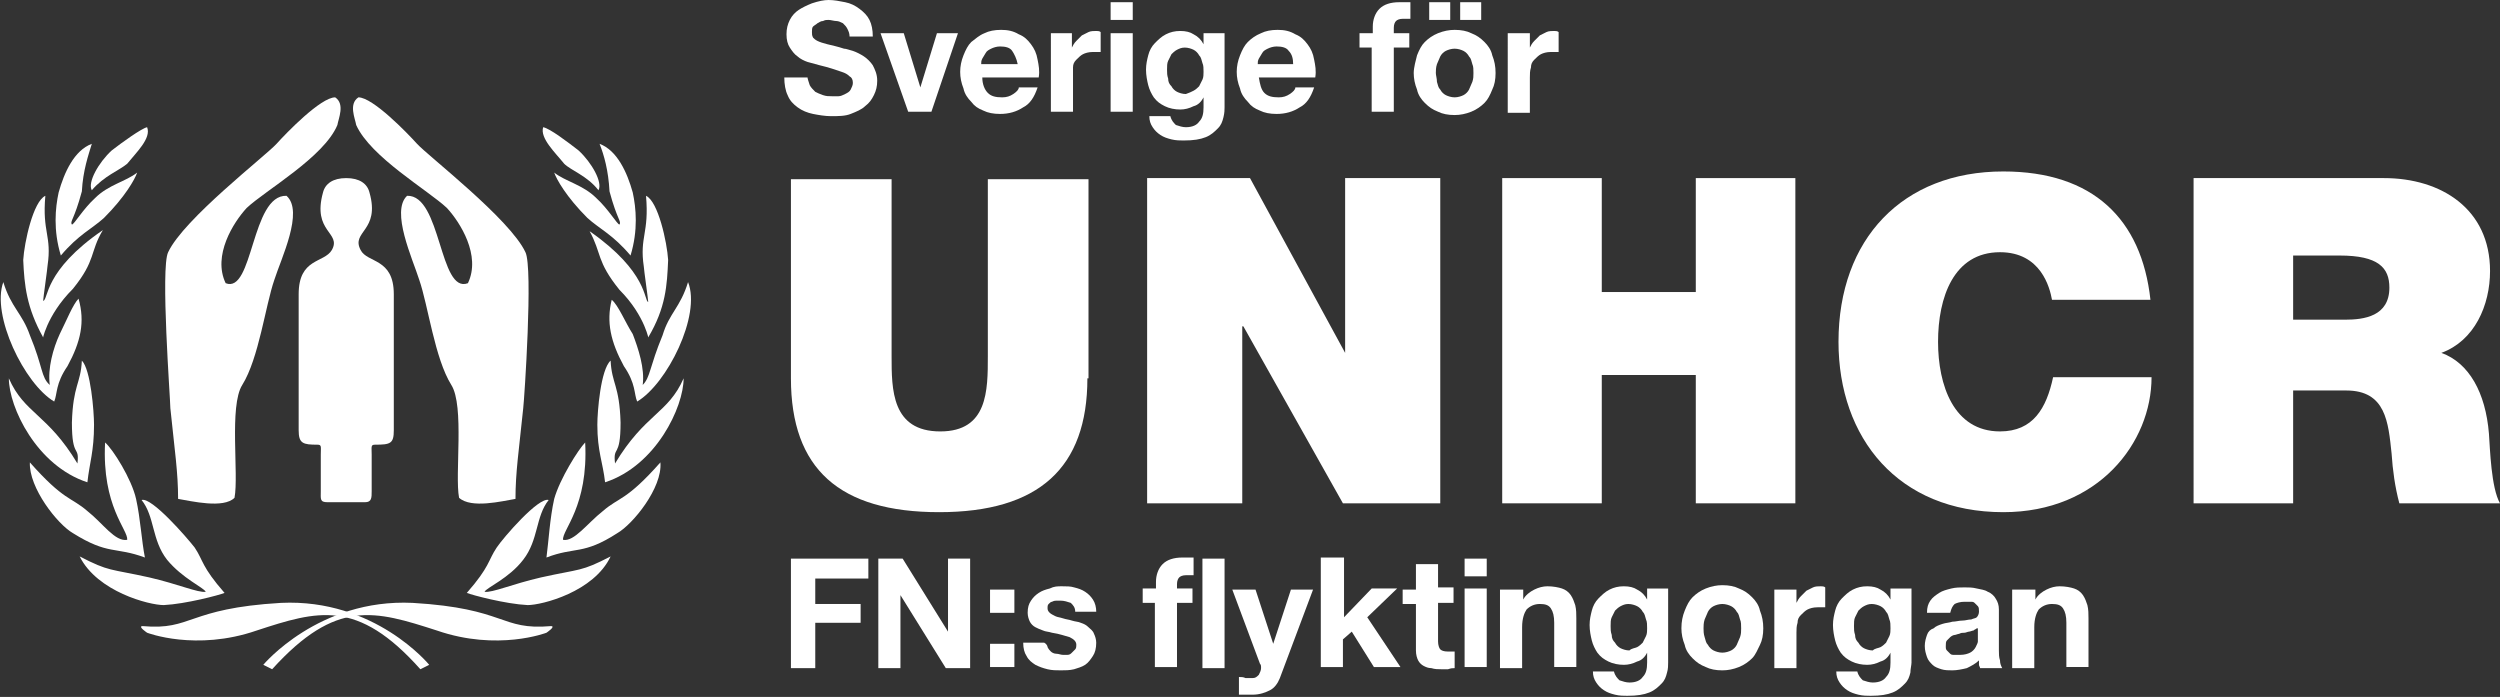 <?xml version="1.0" encoding="utf-8"?>
<!-- Generator: Adobe Illustrator 28.0.0, SVG Export Plug-In . SVG Version: 6.00 Build 0)  -->
<svg version="1.1" id="Layer_1" xmlns="http://www.w3.org/2000/svg" xmlns:xlink="http://www.w3.org/1999/xlink" x="0px" y="0px"
	 viewBox="0 0 226 63" style="enable-background:new 0 0 226 63;" xml:space="preserve">
<rect x="0" y="0" width="226" height="63" fill="#333333" stroke="none"/>
<style type="text/css">
	.st0{fill:#FFFFFF;}
</style>
<g>
	<g>
		<path class="st0" d="M33,45.4c0.6,0,0.6-0.4,0.6-1v-3.3c0-0.7-0.1-0.9,0.3-0.9c1.4,0,1.7-0.1,1.7-1.3V26.6c0-3.3-2.4-2.8-3-4
			c-0.9-1.7,1.8-1.7,0.8-5.2c-0.2-0.8-0.9-1.3-2.1-1.3c-1.2,0-1.9,0.5-2.1,1.3c-1,3.6,1.7,3.6,0.8,5.2c-0.7,1.2-3,0.7-3,4v12.3
			c0,1.2,0.4,1.3,1.7,1.3c0.4,0,0.3,0.2,0.3,0.9v3.3c0,0.7-0.1,1,0.6,1H33"/>
		<path class="st0" d="M22.3,18.8c-1.2,1.3-3.1,4.3-1.9,6.8c2.5,1,2.3-8,5.5-7.9c1.6,1.4-0.5,5.7-1.1,7.6c-0.8,2.3-1.4,7.1-2.9,9.5
			c-1.2,1.9-0.3,8.1-0.7,10.2c-1,1-3.9,0.3-5.1,0.1c0-2.4-0.3-4.3-0.7-8.2c0-0.8-0.9-12.7-0.2-14.1c1.4-3,8.8-8.7,9.8-9.8
			c0.9-1,4-4.2,5.3-4.2c0.9,0.6,0.3,1.9,0.2,2.5C29.3,14.2,24,17.2,22.3,18.8"/>
		<path class="st0" d="M40.4,18.8c1.2,1.3,3.1,4.3,1.9,6.8c-2.6,1-2.4-8-5.5-7.9c-1.5,1.4,0.5,5.7,1.1,7.6c0.8,2.3,1.4,7.1,2.9,9.5
			c1.2,1.9,0.3,8.1,0.7,10.2c1.1,1,3.9,0.3,5.1,0.1c0-2.4,0.3-4.3,0.7-8.2c0.1-0.8,0.9-12.7,0.2-14.1c-1.4-3-8.8-8.7-9.8-9.8
			c-0.9-1-4-4.2-5.3-4.2c-0.9,0.6-0.3,1.9-0.2,2.5C33.5,14.2,38.7,17.2,40.4,18.8"/>
		<path class="st0" d="M11.5,14.8c-0.7,0.6-2.1,1.1-3.2,2.4c-0.4-0.7,0.6-2.5,1.8-3.6c0.9-0.7,2.7-2,3.2-2.1
			C13.7,12.5,12.3,13.8,11.5,14.8"/>
		<path class="st0" d="M9.4,19.7c-1.1,1-2.3,1.5-3.9,3.4c-0.7-2.3-0.5-4.3-0.2-5.7c0.5-1.8,1.4-3.8,3-4.4c-0.3,1-0.8,2.4-0.9,4.3
			c-0.7,2.6-1.1,2.7-0.9,3c0.2,0,1-1.4,2.1-2.4c1.2-1.2,2.8-1.5,3.8-2.3C12.2,16.2,11.3,17.8,9.4,19.7"/>
		<path class="st0" d="M3.9,30.5c-1.5-2.7-1.7-4.7-1.8-7c0.1-1.6,0.9-5.3,2-5.8C3.8,21,4.7,21.3,4.3,24c0,0.2-0.4,3-0.4,3.2
			c0.5-0.1,0-2.7,5.4-6.4c-1.2,2-0.6,2.7-2.7,5.3C4.1,28.6,3.8,31,3.9,30.5"/>
		<path class="st0" d="M6.1,33.1c-1.1,1.6-0.9,2.5-1.2,3.2c-2.7-1.6-5.7-7.8-4.6-10.8c0.7,2.3,1.7,2.8,2.4,4.8
			c1.2,2.9,1,3.8,1.8,4.5c-0.2-1.5,0.3-3.3,0.9-4.6C6,29,6.6,27.5,7.1,27C7.7,29.1,7.3,30.9,6.1,33.1"/>
		<path class="st0" d="M8.5,38.4c0,2.4-0.4,3.4-0.6,5.2c-4.6-1.5-7.1-6.8-7.1-9.4c1.4,3.2,3.5,3.2,6.2,7.7c0.2-1.7-0.5-0.4-0.5-3.7
			c0.1-3.4,0.8-3.5,0.9-5.6C8.2,33.4,8.5,37.2,8.5,38.4"/>
		<path class="st0" d="M12.3,45.1c0.4,1.8,0.5,3.8,0.8,5.3c-2.7-1-3.3-0.2-6.5-2.2c-1.4-0.8-4-4.1-3.9-6.4c3.1,3.5,3.7,3.1,5.2,4.4
			c1.4,1.1,2.5,2.8,3.6,2.6c0.1-0.9-2.3-3-2-8.8C10.2,40.6,11.9,43.3,12.3,45.1"/>
		<path class="st0" d="M17.6,49.5c0.8,1.2,0.6,1.7,2.7,4.1c-0.5,0.2-3.5,1-5.5,1.1c-1.3,0-6-1.2-7.6-4.4c2.7,1.4,2.7,1.1,6.3,1.9
			c2.6,0.6,4.4,1.4,5.1,1.3c-0.2-0.4-2.1-1.2-3.5-2.9c-1.4-1.8-1.1-3.9-2.3-5.4C13.7,44.9,16.9,48.6,17.6,49.5"/>
		<path class="st0" d="M51,14.8c0.6,0.6,2.1,1.1,3.1,2.4c0.4-0.7-0.6-2.5-1.8-3.6c-0.9-0.7-2.6-2-3.2-2.1
			C48.8,12.5,50.2,13.8,51,14.8"/>
		<path class="st0" d="M53.1,19.7c1.1,1,2.3,1.5,3.9,3.4c0.7-2.3,0.5-4.3,0.2-5.7c-0.5-1.8-1.4-3.8-3-4.4c0.4,1,0.8,2.4,0.9,4.3
			c0.7,2.6,1.1,2.7,0.9,3c-0.2,0-1-1.4-2.1-2.4c-1.2-1.2-2.8-1.5-3.8-2.3C50.3,16.2,51.2,17.8,53.1,19.7"/>
		<path class="st0" d="M58.6,30.5c1.6-2.7,1.7-4.7,1.8-7c-0.1-1.6-0.9-5.3-2-5.8c0.3,3.4-0.6,3.7-0.2,6.4c0,0.2,0.4,3,0.4,3.2
			c-0.4-0.1,0-2.7-5.3-6.4c1.1,2,0.6,2.7,2.7,5.3C58.4,28.6,58.7,31,58.6,30.5"/>
		<path class="st0" d="M56.4,33.1c1.1,1.6,0.9,2.5,1.2,3.2c2.7-1.6,5.8-7.8,4.6-10.8c-0.7,2.3-1.7,2.8-2.3,4.8
			c-1.2,2.9-1.1,3.8-1.8,4.5c0.2-1.5-0.4-3.3-0.9-4.6c-0.7-1.1-1.3-2.6-1.9-3.1C54.8,29.1,55.2,30.9,56.4,33.1"/>
		<path class="st0" d="M54,38.4c0,2.4,0.5,3.4,0.7,5.2c4.6-1.5,7.1-6.8,7.1-9.4c-1.4,3.2-3.5,3.2-6.2,7.7c-0.2-1.7,0.5-0.4,0.5-3.7
			c-0.1-3.4-0.8-3.5-0.9-5.6C54.3,33.4,54,37.2,54,38.4"/>
		<path class="st0" d="M50.1,45.1c-0.4,1.8-0.5,3.8-0.7,5.3c2.6-1,3.3-0.2,6.4-2.2c1.4-0.8,4.1-4.1,3.9-6.4
			c-3.1,3.5-3.7,3.1-5.2,4.4c-1.4,1.1-2.6,2.8-3.6,2.6c-0.1-0.9,2.3-3,2-8.8C52.3,40.6,50.6,43.3,50.1,45.1"/>
		<path class="st0" d="M44.9,49.5c-0.8,1.2-0.6,1.7-2.7,4.1c0.5,0.2,3.5,1,5.5,1.1c1.3,0,6-1.2,7.5-4.4c-2.7,1.4-2.7,1.1-6.3,1.9
			c-2.6,0.6-4.4,1.4-5.1,1.3c0.2-0.4,2.2-1.2,3.5-2.9c1.4-1.8,1.1-3.9,2.3-5.4C48.7,44.9,45.5,48.6,44.9,49.5"/>
		<path class="st0" d="M24.6,60.5l-0.8-0.4c0,0,5-6,13.5-5.6c8.5,0.5,7.9,2.5,12.5,2.1c0.5,0-0.4,0.6-0.4,0.6s-4.4,1.7-9.9-0.2
			C33.9,55.2,30.4,54.1,24.6,60.5"/>
		<path class="st0" d="M38,60.5l0.8-0.4c0,0-4.9-6-13.4-5.6c-8.5,0.5-8,2.5-12.5,2.1c-0.5,0,0.4,0.6,0.4,0.6s4.4,1.7,9.9-0.2
			C28.7,55.2,32.3,54.1,38,60.5"/>
	</g>
	<path class="st0" d="M98.3,34.2c0,8.1-4.4,12.1-13.4,12.1c-9,0-13.4-3.9-13.4-12.1v-18h9.1v16c0,3,0,6.8,4.4,6.8
		c4.3,0,4.3-3.7,4.3-6.8v-16h9.1V34.2"/>
	<polygon class="st0" points="103.7,16.1 113,16.1 121.6,31.9 121.6,31.9 121.6,16.1 130.2,16.1 130.2,45.5 121.4,45.5 112.4,29.5 
		112.3,29.5 112.3,45.5 103.7,45.5 	"/>
	<polygon class="st0" points="135.8,16.1 144.8,16.1 144.8,26.4 153.3,26.4 153.3,16.1 162.3,16.1 162.3,45.5 153.3,45.5 
		153.3,33.9 144.8,33.9 144.8,45.5 135.8,45.5 	"/>
	<path class="st0" d="M185.5,27.1c-0.2-1.1-1-4.3-4.7-4.3c-4.2,0-5.6,4.1-5.6,8.1c0,3.9,1.4,8.1,5.6,8.1c3,0,4.2-2.1,4.8-4.9h8.9
		c0,5.9-4.8,12.2-13.4,12.2c-9.5,0-14.9-6.7-14.9-15.4c0-9.3,5.8-15.4,14.9-15.4c8.1,0,12.5,4.3,13.3,11.6H185.5"/>
	<path class="st0" d="M207.3,23.1h4.2c3.5,0,4.5,1.1,4.5,2.9c0,2.6-2.3,2.9-4,2.9h-4.7V23.1z M198.2,45.5h9.1V35.3h4.8
		c3.6,0,3.8,2.9,4.1,5.7c0.1,1.5,0.3,3,0.7,4.5h9.1c-0.8-1.4-0.9-4.9-1-6.3c-0.3-3.7-1.8-6.4-4.3-7.3c3-1.1,4.4-4.3,4.4-7.4
		c0-5.6-4.4-8.4-9.6-8.4h-17.2V45.5"/>
	<g>
		<path class="st0" d="M78.5,50.5v1.8h-4.8v2.3h4.1v1.7h-4.1v4.1h-2.2v-9.9H78.5z"/>
		<path class="st0" d="M81.6,50.5l4.1,6.6h0v-6.6h2v9.9h-2.2l-4.1-6.6h0v6.6h-2v-9.9H81.6z"/>
		<path class="st0" d="M89.5,55.4v-2.1h2.2v2.1H89.5z M91.7,58.2v2.1h-2.2v-2.1H91.7z"/>
		<path class="st0" d="M94.7,58.5c0.1,0.2,0.2,0.3,0.3,0.4c0.1,0.1,0.3,0.2,0.5,0.2c0.2,0,0.4,0.1,0.6,0.1c0.1,0,0.3,0,0.4,0
			c0.2,0,0.3-0.1,0.4-0.2c0.1-0.1,0.2-0.2,0.3-0.3c0.1-0.1,0.1-0.3,0.1-0.4c0-0.3-0.2-0.5-0.6-0.7c-0.4-0.1-0.9-0.3-1.6-0.4
			c-0.3-0.1-0.6-0.1-0.8-0.2c-0.3-0.1-0.5-0.2-0.7-0.3c-0.2-0.1-0.4-0.3-0.5-0.5c-0.1-0.2-0.2-0.5-0.2-0.8c0-0.5,0.1-0.8,0.3-1.1
			c0.2-0.3,0.4-0.5,0.7-0.7c0.3-0.2,0.6-0.3,1-0.4C95.3,53,95.6,53,96,53s0.8,0,1.1,0.1c0.4,0.1,0.7,0.2,1,0.4
			c0.3,0.2,0.5,0.4,0.7,0.7c0.2,0.3,0.3,0.7,0.3,1.1h-1.9c0-0.4-0.2-0.6-0.4-0.8c-0.3-0.1-0.6-0.2-0.9-0.2c-0.1,0-0.2,0-0.4,0
			c-0.1,0-0.2,0-0.4,0.1c-0.1,0-0.2,0.1-0.3,0.2c-0.1,0.1-0.1,0.2-0.1,0.4c0,0.2,0.1,0.3,0.2,0.4c0.1,0.1,0.3,0.2,0.5,0.3
			c0.2,0.1,0.4,0.1,0.7,0.2c0.3,0.1,0.5,0.1,0.8,0.2c0.3,0.1,0.6,0.1,0.8,0.2c0.3,0.1,0.5,0.2,0.7,0.4c0.2,0.2,0.4,0.3,0.5,0.6
			c0.1,0.2,0.2,0.5,0.2,0.8c0,0.5-0.1,0.9-0.3,1.2c-0.2,0.3-0.4,0.6-0.7,0.8c-0.3,0.2-0.7,0.3-1,0.4c-0.4,0.1-0.8,0.1-1.2,0.1
			c-0.4,0-0.8,0-1.2-0.1c-0.4-0.1-0.7-0.2-1.1-0.4c-0.3-0.2-0.6-0.4-0.8-0.8c-0.2-0.3-0.3-0.7-0.3-1.2h1.9
			C94.6,58.2,94.7,58.4,94.7,58.5z"/>
		<path class="st0" d="M103.3,54.5v-1.3h1.2v-0.6c0-0.6,0.2-1.2,0.6-1.6c0.4-0.4,1-0.6,1.8-0.6c0.2,0,0.3,0,0.5,0c0.2,0,0.3,0,0.5,0
			V52c-0.2,0-0.5,0-0.7,0c-0.3,0-0.5,0.1-0.6,0.2c-0.1,0.1-0.2,0.3-0.2,0.6v0.4h1.4v1.3h-1.4v5.8h-2v-5.8H103.3z"/>
		<path class="st0" d="M110.7,50.5v9.9h-2v-9.9H110.7z"/>
		<path class="st0" d="M114.8,62.4c-0.4,0.2-0.9,0.4-1.6,0.4c-0.2,0-0.4,0-0.6,0c-0.2,0-0.4,0-0.6,0v-1.6c0.2,0,0.4,0,0.6,0.1
			c0.2,0,0.4,0,0.6,0c0.3,0,0.4-0.1,0.6-0.3c0.1-0.2,0.2-0.4,0.2-0.6c0-0.2,0-0.3-0.1-0.4l-2.5-6.7h2.1l1.6,4.9h0l1.6-4.9h2l-3,8
			C115.5,61.8,115.2,62.2,114.8,62.4z"/>
		<path class="st0" d="M121.5,50.5v5.3l2.5-2.6h2.3l-2.7,2.6l3,4.5h-2.4l-2-3.2l-0.8,0.7v2.5h-2v-9.9H121.5z"/>
		<path class="st0" d="M131.4,53.2v1.3H130V58c0,0.3,0.1,0.6,0.2,0.7c0.1,0.1,0.3,0.2,0.7,0.2c0.1,0,0.2,0,0.3,0c0.1,0,0.2,0,0.3,0
			v1.5c-0.2,0-0.3,0-0.6,0.1c-0.2,0-0.4,0-0.6,0c-0.3,0-0.6,0-0.9-0.1c-0.3,0-0.5-0.1-0.7-0.2s-0.4-0.3-0.5-0.5
			c-0.1-0.2-0.2-0.5-0.2-0.9v-4.2h-1.2v-1.3h1.2V51h2v2.1H131.4z"/>
		<path class="st0" d="M132.4,52.1v-1.6h2v1.6H132.4z M134.4,53.2v7.1h-2v-7.1H134.4z"/>
		<path class="st0" d="M137.7,53.2v1h0c0.2-0.4,0.6-0.7,1-0.9c0.4-0.2,0.8-0.3,1.2-0.3c0.5,0,1,0.1,1.3,0.2c0.3,0.1,0.6,0.3,0.8,0.6
			c0.2,0.3,0.3,0.6,0.4,0.9c0.1,0.4,0.1,0.8,0.1,1.2v4.4h-2v-4c0-0.6-0.1-1-0.3-1.3c-0.2-0.3-0.5-0.4-1-0.4c-0.5,0-0.9,0.2-1.2,0.5
			c-0.2,0.3-0.4,0.8-0.4,1.6v3.7h-2v-7.1H137.7z"/>
		<path class="st0" d="M150.7,60.8c-0.1,0.4-0.2,0.7-0.5,1c-0.3,0.3-0.6,0.6-1.1,0.8c-0.5,0.2-1.1,0.3-2,0.3c-0.3,0-0.7,0-1.1-0.1
			c-0.4-0.1-0.7-0.2-1-0.4c-0.3-0.2-0.5-0.4-0.7-0.7c-0.2-0.3-0.3-0.6-0.3-1h1.9c0.1,0.4,0.3,0.6,0.5,0.8c0.3,0.1,0.6,0.2,0.9,0.2
			c0.6,0,1-0.2,1.2-0.5c0.3-0.3,0.4-0.7,0.4-1.3V59h0c-0.2,0.4-0.5,0.7-0.9,0.8c-0.4,0.2-0.8,0.3-1.2,0.3c-0.5,0-1-0.1-1.4-0.3
			c-0.4-0.2-0.7-0.4-1-0.8c-0.2-0.3-0.4-0.7-0.5-1.1c-0.1-0.4-0.2-0.9-0.2-1.4c0-0.5,0.1-0.9,0.2-1.3c0.1-0.4,0.3-0.8,0.6-1.1
			c0.3-0.3,0.6-0.6,1-0.8c0.4-0.2,0.8-0.3,1.3-0.3c0.5,0,0.9,0.1,1.2,0.3c0.4,0.2,0.7,0.5,0.9,0.9h0v-1h1.9v6.7
			C150.8,60.1,150.8,60.5,150.7,60.8z M148,58.5c0.2-0.1,0.4-0.3,0.5-0.4c0.1-0.2,0.2-0.4,0.3-0.6c0.1-0.2,0.1-0.5,0.1-0.7
			c0-0.3,0-0.6-0.1-0.8c-0.1-0.3-0.1-0.5-0.3-0.7c-0.1-0.2-0.3-0.4-0.5-0.5c-0.2-0.1-0.5-0.2-0.8-0.2c-0.3,0-0.5,0.1-0.7,0.2
			c-0.2,0.1-0.4,0.3-0.5,0.4c-0.1,0.2-0.2,0.4-0.3,0.6c-0.1,0.2-0.1,0.5-0.1,0.8c0,0.3,0,0.5,0.1,0.8c0,0.3,0.1,0.5,0.3,0.7
			c0.1,0.2,0.3,0.4,0.5,0.5c0.2,0.1,0.5,0.2,0.8,0.2C147.5,58.6,147.8,58.6,148,58.5z"/>
		<path class="st0" d="M152.3,55.2c0.2-0.5,0.4-0.9,0.7-1.2c0.3-0.3,0.7-0.6,1.2-0.8c0.5-0.2,1-0.3,1.5-0.3c0.6,0,1.1,0.1,1.5,0.3
			c0.5,0.2,0.8,0.4,1.2,0.8c0.3,0.3,0.6,0.7,0.7,1.2c0.2,0.5,0.3,1,0.3,1.6c0,0.6-0.1,1.1-0.3,1.5s-0.4,0.9-0.7,1.2
			c-0.3,0.3-0.7,0.6-1.2,0.8c-0.5,0.2-1,0.3-1.5,0.3c-0.6,0-1.1-0.1-1.5-0.3c-0.5-0.2-0.8-0.4-1.2-0.8c-0.3-0.3-0.6-0.7-0.7-1.2
			c-0.2-0.5-0.3-1-0.3-1.5C152,56.2,152.1,55.7,152.3,55.2z M154.1,57.6c0.1,0.3,0.1,0.5,0.3,0.7c0.1,0.2,0.3,0.4,0.5,0.5
			c0.2,0.1,0.5,0.2,0.8,0.2c0.3,0,0.6-0.1,0.8-0.2c0.2-0.1,0.4-0.3,0.5-0.5c0.1-0.2,0.2-0.5,0.3-0.7c0.1-0.3,0.1-0.5,0.1-0.8
			c0-0.3,0-0.6-0.1-0.8c-0.1-0.3-0.1-0.5-0.3-0.7c-0.1-0.2-0.3-0.4-0.5-0.5c-0.2-0.1-0.5-0.2-0.8-0.2c-0.3,0-0.6,0.1-0.8,0.2
			c-0.2,0.1-0.4,0.3-0.5,0.5c-0.1,0.2-0.2,0.5-0.3,0.7c-0.1,0.3-0.1,0.6-0.1,0.8C154,57,154,57.3,154.1,57.6z"/>
		<path class="st0" d="M162.4,53.2v1.3h0c0.1-0.2,0.2-0.4,0.4-0.6c0.2-0.2,0.3-0.3,0.5-0.5c0.2-0.1,0.4-0.2,0.6-0.3
			c0.2-0.1,0.5-0.1,0.7-0.1c0.1,0,0.3,0,0.4,0.1v1.8c-0.1,0-0.2,0-0.3,0c-0.1,0-0.3,0-0.4,0c-0.4,0-0.7,0.1-0.9,0.2
			c-0.2,0.1-0.4,0.3-0.6,0.5c-0.2,0.2-0.3,0.4-0.3,0.7c-0.1,0.3-0.1,0.6-0.1,0.9v3.2h-2v-7.1H162.4z"/>
		<path class="st0" d="M172.7,60.8c-0.1,0.4-0.2,0.7-0.5,1c-0.3,0.3-0.6,0.6-1.1,0.8c-0.5,0.2-1.1,0.3-2,0.3c-0.3,0-0.7,0-1.1-0.1
			c-0.4-0.1-0.7-0.2-1-0.4c-0.3-0.2-0.5-0.4-0.7-0.7c-0.2-0.3-0.3-0.6-0.3-1h1.9c0.1,0.4,0.3,0.6,0.5,0.8c0.3,0.1,0.6,0.2,0.9,0.2
			c0.6,0,1-0.2,1.2-0.5c0.3-0.3,0.4-0.7,0.4-1.3V59h0c-0.2,0.4-0.5,0.7-0.9,0.8c-0.4,0.2-0.8,0.3-1.2,0.3c-0.5,0-1-0.1-1.4-0.3
			c-0.4-0.2-0.7-0.4-1-0.8c-0.2-0.3-0.4-0.7-0.5-1.1c-0.1-0.4-0.2-0.9-0.2-1.4c0-0.5,0.1-0.9,0.2-1.3c0.1-0.4,0.3-0.8,0.6-1.1
			c0.3-0.3,0.6-0.6,1-0.8c0.4-0.2,0.8-0.3,1.3-0.3c0.5,0,0.9,0.1,1.2,0.3c0.4,0.2,0.7,0.5,0.9,0.9h0v-1h1.9v6.7
			C172.8,60.1,172.7,60.5,172.7,60.8z M170,58.5c0.2-0.1,0.4-0.3,0.5-0.4c0.1-0.2,0.2-0.4,0.3-0.6c0.1-0.2,0.1-0.5,0.1-0.7
			c0-0.3,0-0.6-0.1-0.8c-0.1-0.3-0.1-0.5-0.3-0.7c-0.1-0.2-0.3-0.4-0.5-0.5c-0.2-0.1-0.5-0.2-0.8-0.2c-0.3,0-0.5,0.1-0.7,0.2
			c-0.2,0.1-0.4,0.3-0.5,0.4c-0.1,0.2-0.2,0.4-0.3,0.6c-0.1,0.2-0.1,0.5-0.1,0.8c0,0.3,0,0.5,0.1,0.8c0,0.3,0.1,0.5,0.3,0.7
			c0.1,0.2,0.3,0.4,0.5,0.5c0.2,0.1,0.5,0.2,0.8,0.2C169.5,58.6,169.8,58.6,170,58.5z"/>
		<path class="st0" d="M174.2,55.4c0-0.5,0.1-0.8,0.3-1.1c0.2-0.3,0.5-0.5,0.8-0.7c0.3-0.2,0.7-0.3,1.1-0.4c0.4-0.1,0.8-0.1,1.2-0.1
			c0.4,0,0.7,0,1.1,0.1c0.4,0.1,0.7,0.1,1,0.3c0.3,0.1,0.6,0.4,0.7,0.6c0.2,0.3,0.3,0.6,0.3,1v3.7c0,0.3,0,0.6,0.1,0.9
			c0,0.3,0.1,0.5,0.2,0.7h-2c0-0.1-0.1-0.2-0.1-0.3c0-0.1,0-0.2,0-0.4c-0.3,0.3-0.7,0.5-1.1,0.7c-0.4,0.1-0.9,0.2-1.3,0.2
			c-0.3,0-0.7,0-1-0.1c-0.3-0.1-0.6-0.2-0.8-0.4c-0.2-0.2-0.4-0.4-0.5-0.7c-0.1-0.3-0.2-0.6-0.2-1c0-0.4,0.1-0.7,0.2-1
			c0.1-0.3,0.3-0.5,0.6-0.6c0.2-0.2,0.5-0.3,0.8-0.4c0.3-0.1,0.6-0.1,0.9-0.2c0.3,0,0.6-0.1,0.9-0.1c0.3,0,0.5-0.1,0.8-0.1
			c0.2-0.1,0.4-0.1,0.5-0.2c0.1-0.1,0.2-0.3,0.2-0.5c0-0.2,0-0.4-0.1-0.5c-0.1-0.1-0.2-0.2-0.3-0.3c-0.1-0.1-0.2-0.1-0.4-0.1
			c-0.2,0-0.3,0-0.5,0c-0.4,0-0.7,0.1-0.9,0.2c-0.2,0.2-0.3,0.4-0.4,0.8H174.2z M178.7,56.8c-0.1,0.1-0.2,0.1-0.3,0.2
			c-0.1,0-0.3,0.1-0.4,0.1c-0.1,0-0.3,0.1-0.4,0.1c-0.2,0-0.3,0-0.5,0.1c-0.1,0-0.3,0.1-0.4,0.1c-0.1,0-0.3,0.1-0.4,0.2
			c-0.1,0.1-0.2,0.2-0.3,0.3c-0.1,0.1-0.1,0.3-0.1,0.5c0,0.2,0,0.3,0.1,0.4c0.1,0.1,0.2,0.2,0.3,0.3c0.1,0.1,0.2,0.1,0.4,0.1
			c0.1,0,0.3,0,0.5,0c0.4,0,0.7-0.1,0.9-0.2c0.2-0.1,0.4-0.3,0.5-0.5c0.1-0.2,0.2-0.4,0.2-0.5c0-0.2,0-0.3,0-0.4V56.8z"/>
		<path class="st0" d="M184,53.2v1h0c0.2-0.4,0.6-0.7,1-0.9c0.4-0.2,0.8-0.3,1.2-0.3c0.5,0,1,0.1,1.3,0.2c0.3,0.1,0.6,0.3,0.8,0.6
			c0.2,0.3,0.3,0.6,0.4,0.9c0.1,0.4,0.1,0.8,0.1,1.2v4.4h-2v-4c0-0.6-0.1-1-0.3-1.3c-0.2-0.3-0.5-0.4-1-0.4c-0.5,0-0.9,0.2-1.2,0.5
			c-0.2,0.3-0.4,0.8-0.4,1.6v3.7h-2v-7.1H184z"/>
	</g>
	<g>
		<path class="st0" d="M73.2,7.7c0.1,0.2,0.3,0.4,0.5,0.6c0.2,0.1,0.4,0.2,0.7,0.3c0.3,0.1,0.5,0.1,0.8,0.1c0.2,0,0.4,0,0.6,0
			c0.2,0,0.4-0.1,0.6-0.2c0.2-0.1,0.4-0.2,0.5-0.4c0.1-0.2,0.2-0.4,0.2-0.6c0-0.3-0.1-0.5-0.3-0.6c-0.2-0.2-0.4-0.3-0.7-0.4
			c-0.3-0.1-0.6-0.2-0.9-0.3c-0.3-0.1-0.7-0.2-1.1-0.3c-0.4-0.1-0.7-0.2-1.1-0.3c-0.3-0.1-0.7-0.3-0.9-0.5c-0.3-0.2-0.5-0.5-0.7-0.8
			c-0.2-0.3-0.3-0.7-0.3-1.2c0-0.5,0.1-0.9,0.3-1.3c0.2-0.4,0.5-0.7,0.8-0.9c0.3-0.2,0.7-0.4,1.2-0.6C74,0.1,74.5,0,74.9,0
			c0.5,0,1,0.1,1.5,0.2c0.5,0.1,0.9,0.3,1.3,0.6c0.4,0.3,0.7,0.6,0.9,1c0.2,0.4,0.3,0.9,0.3,1.5h-2.1c0-0.3-0.1-0.5-0.2-0.7
			c-0.1-0.2-0.2-0.3-0.4-0.5c-0.2-0.1-0.4-0.2-0.6-0.2c-0.2,0-0.5-0.1-0.7-0.1c-0.2,0-0.3,0-0.5,0.1c-0.2,0-0.3,0.1-0.5,0.2
			c-0.1,0.1-0.3,0.2-0.4,0.3c-0.1,0.1-0.1,0.3-0.1,0.5c0,0.2,0,0.3,0.1,0.5c0.1,0.1,0.2,0.2,0.4,0.3c0.2,0.1,0.5,0.2,0.9,0.3
			c0.4,0.1,0.9,0.2,1.5,0.4c0.2,0,0.4,0.1,0.8,0.2c0.3,0.1,0.7,0.3,1,0.5c0.3,0.2,0.6,0.5,0.8,0.8c0.2,0.4,0.4,0.8,0.4,1.4
			c0,0.5-0.1,0.9-0.3,1.3c-0.2,0.4-0.4,0.7-0.8,1c-0.3,0.3-0.8,0.5-1.3,0.7c-0.5,0.2-1.1,0.2-1.8,0.2c-0.5,0-1.1-0.1-1.6-0.2
			c-0.5-0.1-1-0.3-1.4-0.6c-0.4-0.3-0.7-0.6-0.9-1.1c-0.2-0.4-0.3-1-0.3-1.6H73C73,7.1,73.1,7.4,73.2,7.7z"/>
		<path class="st0" d="M82.1,10.1L79.6,3h2.1l1.5,4.9h0L84.7,3h1.9l-2.4,7.1H82.1z"/>
		<path class="st0" d="M89.3,8.4c0.3,0.3,0.7,0.4,1.3,0.4c0.4,0,0.7-0.1,1-0.3c0.3-0.2,0.5-0.4,0.5-0.6h1.7
			c-0.3,0.9-0.7,1.5-1.3,1.8c-0.6,0.4-1.3,0.6-2.1,0.6c-0.6,0-1.1-0.1-1.5-0.3c-0.5-0.2-0.8-0.4-1.1-0.8c-0.3-0.3-0.6-0.7-0.7-1.2
			c-0.2-0.5-0.3-1-0.3-1.5c0-0.5,0.1-1,0.3-1.5c0.2-0.5,0.4-0.9,0.7-1.2C88.2,3.5,88.5,3.2,89,3c0.4-0.2,0.9-0.3,1.5-0.3
			c0.6,0,1.1,0.1,1.6,0.4c0.5,0.2,0.8,0.5,1.1,0.9c0.3,0.4,0.5,0.8,0.6,1.4c0.1,0.5,0.2,1,0.1,1.6h-5.1C88.8,7.6,89,8.1,89.3,8.4z
			 M91.5,4.6c-0.2-0.3-0.6-0.4-1.1-0.4c-0.3,0-0.6,0.1-0.8,0.2c-0.2,0.1-0.4,0.2-0.5,0.4c-0.1,0.2-0.2,0.3-0.3,0.5
			c-0.1,0.2-0.1,0.3-0.1,0.5H92C91.9,5.3,91.7,4.9,91.5,4.6z"/>
		<path class="st0" d="M96.9,3v1.3h0c0.1-0.2,0.2-0.4,0.4-0.6c0.2-0.2,0.3-0.3,0.5-0.5c0.2-0.1,0.4-0.2,0.6-0.3
			c0.2-0.1,0.5-0.1,0.7-0.1c0.1,0,0.3,0,0.4,0.1v1.8c-0.1,0-0.2,0-0.3,0c-0.1,0-0.3,0-0.4,0c-0.4,0-0.7,0.1-0.9,0.2
			c-0.2,0.1-0.4,0.3-0.6,0.5c-0.2,0.2-0.3,0.4-0.3,0.7C97,6.2,97,6.5,97,6.9v3.2h-2V3H96.9z"/>
		<path class="st0" d="M100.4,1.8V0.2h2v1.6H100.4z M102.4,3v7.1h-2V3H102.4z"/>
		<path class="st0" d="M110.6,10.6c-0.1,0.4-0.2,0.7-0.5,1c-0.3,0.3-0.6,0.6-1.1,0.8c-0.5,0.2-1.1,0.3-2,0.3c-0.3,0-0.7,0-1.1-0.1
			c-0.4-0.1-0.7-0.2-1-0.4c-0.3-0.2-0.5-0.4-0.7-0.7c-0.2-0.3-0.3-0.6-0.3-1h1.9c0.1,0.4,0.3,0.6,0.5,0.8c0.3,0.1,0.6,0.2,0.9,0.2
			c0.6,0,1-0.2,1.2-0.5c0.3-0.3,0.4-0.7,0.4-1.3V8.8h0c-0.2,0.4-0.5,0.7-0.9,0.8c-0.4,0.2-0.8,0.3-1.2,0.3c-0.5,0-1-0.1-1.4-0.3
			c-0.4-0.2-0.7-0.4-1-0.8c-0.2-0.3-0.4-0.7-0.5-1.1c-0.1-0.4-0.2-0.9-0.2-1.4c0-0.5,0.1-0.9,0.2-1.3c0.1-0.4,0.3-0.8,0.6-1.1
			c0.3-0.3,0.6-0.6,1-0.8c0.4-0.2,0.8-0.3,1.3-0.3c0.5,0,0.9,0.1,1.2,0.3c0.4,0.2,0.7,0.5,0.9,0.9h0V3h1.9v6.7
			C110.7,9.9,110.7,10.2,110.6,10.6z M107.9,8.2c0.2-0.1,0.4-0.3,0.5-0.4c0.1-0.2,0.2-0.4,0.3-0.6c0.1-0.2,0.1-0.5,0.1-0.7
			c0-0.3,0-0.6-0.1-0.8c-0.1-0.3-0.1-0.5-0.3-0.7c-0.1-0.2-0.3-0.4-0.5-0.5c-0.2-0.1-0.5-0.2-0.8-0.2c-0.3,0-0.5,0.1-0.7,0.2
			c-0.2,0.1-0.4,0.3-0.5,0.4c-0.1,0.2-0.2,0.4-0.3,0.6c-0.1,0.2-0.1,0.5-0.1,0.8c0,0.3,0,0.5,0.1,0.8c0,0.3,0.1,0.5,0.3,0.7
			c0.1,0.2,0.3,0.4,0.5,0.5c0.2,0.1,0.5,0.2,0.8,0.2C107.5,8.4,107.7,8.3,107.9,8.2z"/>
		<path class="st0" d="M114.3,8.4c0.3,0.3,0.7,0.4,1.3,0.4c0.4,0,0.7-0.1,1-0.3c0.3-0.2,0.5-0.4,0.5-0.6h1.7
			c-0.3,0.9-0.7,1.5-1.3,1.8c-0.6,0.4-1.3,0.6-2.1,0.6c-0.6,0-1.1-0.1-1.5-0.3c-0.5-0.2-0.8-0.4-1.1-0.8c-0.3-0.3-0.6-0.7-0.7-1.2
			c-0.2-0.5-0.3-1-0.3-1.5c0-0.5,0.1-1,0.3-1.5c0.2-0.5,0.4-0.9,0.7-1.2c0.3-0.3,0.7-0.6,1.2-0.8c0.4-0.2,0.9-0.3,1.5-0.3
			c0.6,0,1.1,0.1,1.6,0.4c0.5,0.2,0.8,0.5,1.1,0.9c0.3,0.4,0.5,0.8,0.6,1.4c0.1,0.5,0.2,1,0.1,1.6h-5.1C113.9,7.6,114,8.1,114.3,8.4
			z M116.5,4.6c-0.2-0.3-0.6-0.4-1.1-0.4c-0.3,0-0.6,0.1-0.8,0.2c-0.2,0.1-0.4,0.2-0.5,0.4c-0.1,0.2-0.2,0.3-0.3,0.5
			c-0.1,0.2-0.1,0.3-0.1,0.5h3.2C116.9,5.3,116.8,4.9,116.5,4.6z"/>
		<path class="st0" d="M122.9,4.3V3h1.2V2.4c0-0.6,0.2-1.2,0.6-1.6c0.4-0.4,1-0.6,1.8-0.6c0.2,0,0.3,0,0.5,0s0.3,0,0.5,0v1.5
			c-0.2,0-0.5,0-0.7,0c-0.3,0-0.5,0.1-0.6,0.2c-0.1,0.1-0.2,0.3-0.2,0.6V3h1.4v1.3h-1.4v5.8h-2V4.3H122.9z"/>
		<path class="st0" d="M128.1,5c0.2-0.5,0.4-0.9,0.7-1.2c0.3-0.3,0.7-0.6,1.2-0.8c0.5-0.2,1-0.3,1.5-0.3c0.6,0,1.1,0.1,1.5,0.3
			c0.5,0.2,0.8,0.4,1.2,0.8c0.3,0.3,0.6,0.7,0.7,1.2c0.2,0.5,0.3,1,0.3,1.6s-0.1,1.1-0.3,1.5c-0.2,0.5-0.4,0.9-0.7,1.2
			c-0.3,0.3-0.7,0.6-1.2,0.8c-0.5,0.2-1,0.3-1.5,0.3c-0.6,0-1.1-0.1-1.5-0.3c-0.5-0.2-0.8-0.4-1.2-0.8c-0.3-0.3-0.6-0.7-0.7-1.2
			c-0.2-0.5-0.3-1-0.3-1.5S128,5.4,128.1,5z M131.1,0.2v1.6h-1.9V0.2H131.1z M129.9,7.4c0.1,0.3,0.1,0.5,0.3,0.7
			c0.1,0.2,0.3,0.4,0.5,0.5c0.2,0.1,0.5,0.2,0.8,0.2c0.3,0,0.6-0.1,0.8-0.2c0.2-0.1,0.4-0.3,0.5-0.5c0.1-0.2,0.2-0.5,0.3-0.7
			c0.1-0.3,0.1-0.5,0.1-0.8s0-0.6-0.1-0.8c-0.1-0.3-0.1-0.5-0.3-0.7c-0.1-0.2-0.3-0.4-0.5-0.5c-0.2-0.1-0.5-0.2-0.8-0.2
			c-0.3,0-0.6,0.1-0.8,0.2c-0.2,0.1-0.4,0.3-0.5,0.5c-0.1,0.2-0.2,0.5-0.3,0.7c-0.1,0.3-0.1,0.6-0.1,0.8S129.9,7.1,129.9,7.4z
			 M133.9,0.2v1.6h-1.9V0.2H133.9z"/>
		<path class="st0" d="M138.3,3v1.3h0c0.1-0.2,0.2-0.4,0.4-0.6c0.2-0.2,0.3-0.3,0.5-0.5c0.2-0.1,0.4-0.2,0.6-0.3
			c0.2-0.1,0.5-0.1,0.7-0.1c0.1,0,0.3,0,0.4,0.1v1.8c-0.1,0-0.2,0-0.3,0c-0.1,0-0.3,0-0.4,0c-0.4,0-0.7,0.1-0.9,0.2
			c-0.2,0.1-0.4,0.3-0.6,0.5c-0.2,0.2-0.3,0.4-0.3,0.7c-0.1,0.3-0.1,0.6-0.1,0.9v3.2h-2V3H138.3z"/>
	</g>
</g>
</svg>
